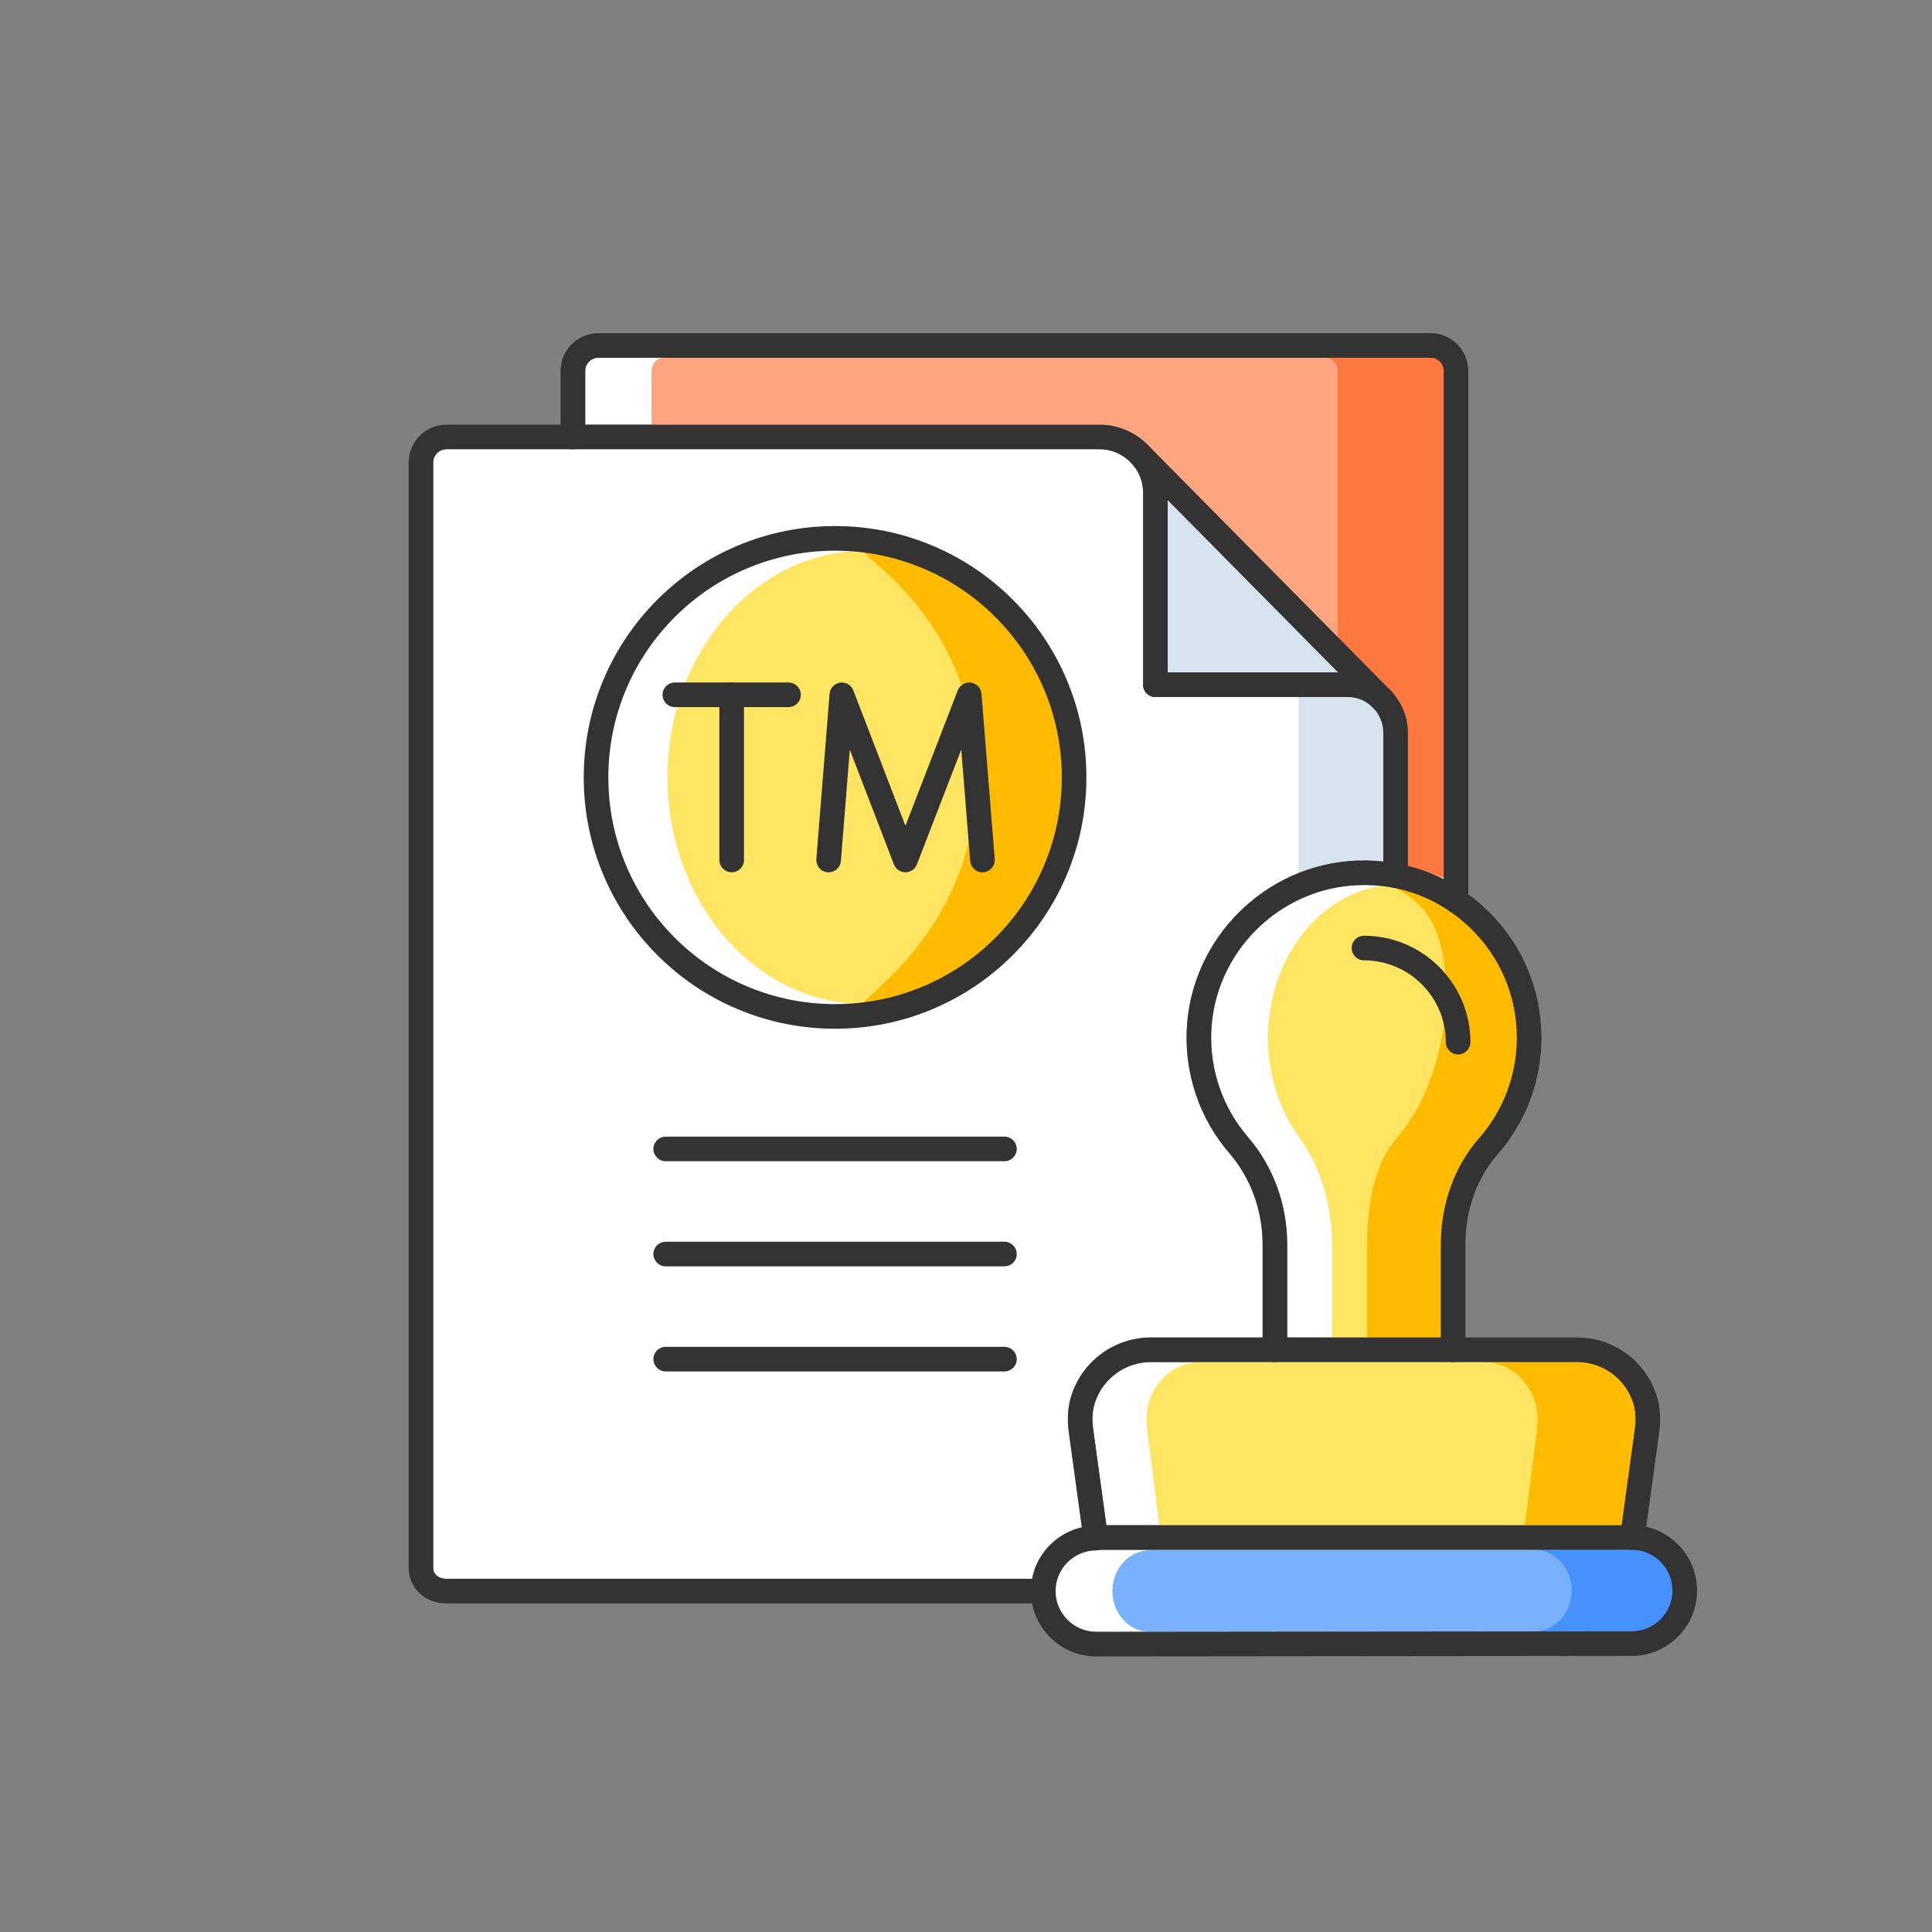 <svg xmlns="http://www.w3.org/2000/svg" viewBox="0 0 4000 4000"><rect x="0" y="0" width="4000" height="4000" fill="#808080" stroke="none"/><path fill="#fff" d="M3380.949 2903.621c5.316 15.936 6.585 34.411 3.783 54.897l-27.371 199.22H2290.657l-27.371-199.232c-2.825-20.462-1.556-38.937 3.76-54.885 16.643-50.011 63.266-83.608 116.043-83.608h881.841C3317.683 2820.013 3364.306 2853.61 3380.949 2903.621zM3140.41 2148.791c0 76.652-27.897 150.597-78.567 208.236-50.79 57.89-78.783 136.026-78.783 220.017v192.012h-318.053v-192.18c0-82.674-28.688-161.564-80.842-222.172-52.346-60.632-79.477-138.409-76.388-218.94 6.633-163.708 140.085-296.896 303.829-303.206 86.469-3.604 169.227 27.981 231.751 88.158C3105.951 1980.952 3140.41 2061.95 3140.41 2148.791z"></path><polygon fill="#fff" points="2417.619 1035.422 2770.4 1392.165 2417.619 1392.165"></polygon><path fill="#fff" d="M1211.62,767.984c0-15.062,12.26-27.31,27.323-27.31H2961.7c15.062,0,27.299,12.248,27.299,27.31    v1052.334c-23.603-11.904-48.448-21.001-74.089-27.504v-275.927c0-30.942-11.69-60.279-33.818-84.552    c-0.546-0.679-0.78-1.51-1.407-2.145l-497.888-503.48c-0.1-0.1-0.236-0.129-0.338-0.227    c-26.696-30.017-64.846-47.27-105.121-47.27H1211.62V767.984z"></path><path fill="#fff" d="M897.039 3245.62V957.482c0-15.062 12.26-27.311 27.323-27.311h1351.975c26.149 0 50.933 11.338 68.558 31.729l1.245 1.317c13.242 15.9 20.522 36.242 20.522 57.255v397.171c0 14.068 11.398 25.479 25.479 25.479h398.033c19.579 0 37.773 7.551 52.532 22.159l.724.733c.022.024.055.03.078.052 13.169 13.857 20.444 31.881 20.444 50.821v267.035c-17.897-1.919-35.972-2.998-54.31-2.287-190.132 7.328-345.088 161.972-352.775 352.128-3.592 93.51 27.922 183.811 88.697 254.212 44.156 51.329 68.486 118.414 68.486 188.899v192.18h-230.96c-74.76 0-140.827 47.605-164.414 118.473-7.782 23.431-9.77 49.665-5.867 77.933l27.037 196.834c-52.12 11.802-92.881 53.686-102.976 106.42H924.362C910.76 3268.716 897.039 3261.58 897.039 3245.62zM3378.267 3377.444l-1108.539 1.114c-46.527 0-84.386-37.847-84.386-84.362 0-46.527 37.859-84.374 84.386-84.374 1.979 0 3.728-.699 5.576-1.125h1102.986c46.527 0 84.362 37.847 84.362 84.374S3424.818 3377.444 3378.267 3377.444z"></path><path fill="#fff" d="M1728.928,1140.143c258.834,0,469.392,210.558,469.392,469.38s-210.558,469.392-469.392,469.392    s-469.392-210.57-469.392-469.392S1470.094,1140.143,1728.928,1140.143z"></path><path fill="#ffe561" d="M3404.407 2903.621c4.897 15.936 6.066 34.411 3.485 54.897l-25.213 199.22h-982.623l-25.213-199.232c-2.603-20.462-1.434-38.937 3.463-54.885 15.331-50.011 58.279-83.608 106.896-83.608h812.331C3346.128 2820.013 3389.076 2853.61 3404.407 2903.621zM3157.857 2148.791c0 76.652-23.478 150.597-66.121 208.236-42.744 57.89-66.303 136.026-66.303 220.017v192.012h-267.67v-192.18c0-82.674-24.143-161.564-68.036-222.172-44.054-60.632-66.887-138.409-64.287-218.94 5.582-163.708 117.894-296.896 255.699-303.206 72.772-3.604 142.42 27.981 195.039 88.158C3128.857 1980.952 3157.857 2061.95 3157.857 2148.791z"></path><polygon fill="#d8e3ed" points="2417.619 1035.422 2770.4 1392.165 2417.619 1392.165"></polygon><path fill="#ffa680" d="M1348.937,767.984c0-15.062,11.289-27.31,25.157-27.31h1586.228    c13.868,0,25.135,12.248,25.135,27.31v1052.334c-21.733-11.904-64.225-21.001-87.834-27.504v-275.927    c0-30.942-10.764-60.279-31.138-84.552c-0.503-0.679,18.899-1.51,18.322-2.145c0,0-497.881-483.992-497.975-484.09    c-24.58-30.017-59.707-47.27-96.79-47.27l-941.104-19.617V767.984z"></path><path fill="#fff" d="M897.039,3245.62V957.482c0-15.062,12.26-27.311,27.323-27.311h1351.975    c26.149,0,50.933,11.338,68.558,31.729l1.245,1.317c13.242,15.9,20.522,36.242,20.522,57.255v397.171    c0,14.068,11.398,25.479,25.479,25.479h398.033c19.579,0,37.773,7.551,52.532,22.159l0.724,0.733    c0.022,0.024,0.055,0.03,0.078,0.052c13.169,13.857,20.444,31.881,20.444,50.821v267.035c-17.897-1.919-35.972-2.998-54.31-2.287    c-190.132,7.328-345.088,161.972-352.775,352.128c-3.592,93.51,27.922,183.811,88.697,254.212    c44.156,51.329,68.486,118.414,68.486,188.899v192.18h-230.96c-74.76,0-140.827,47.605-164.414,118.473    c-7.782,23.431-9.77,49.665-5.867,77.933l27.037,196.834c-52.12,11.802-92.881,53.686-102.976,106.42H924.362    C910.76,3268.716,897.039,3261.58,897.039,3245.62z"></path><path fill="#d8e3ed" d="M2843.508,1466.067c-0.022-0.022-0.055-0.028-0.078-0.052l-0.724-0.733    c-14.758-14.609-32.953-22.159-52.532-22.159h-101.891c0,123.052,0,244.357,0,364.83c37.887-15.245,78.651-24.669,121.359-26.315    c18.338-0.711,36.413,0.368,54.31,2.287v-267.035C2863.952,1497.948,2856.677,1479.924,2843.508,1466.067z"></path><path fill="#7ab1ff" d="M3401.936,3377.444l-1021.16,1.114c-42.86,0-77.734-37.847-77.734-84.362    c0-46.527,34.875-84.374,77.734-84.374c1.823,0,3.434-0.699,5.137-1.125h1016.045c42.86,0,77.712,37.847,77.712,84.374    S3444.818,3377.444,3401.936,3377.444z"></path><path fill="#ffe561" d="M1790.098,1140.143c225.104,0,408.223,210.558,408.223,469.38s-183.119,469.392-408.223,469.392    s-408.223-210.57-408.223-469.392S1564.994,1140.143,1790.098,1140.143z"></path><path fill="#fb0" d="M3407.969 2958.583l-25.256 199.109h-225.592l25.257-199.109c2.452-20.598 1.226-38.989-3.679-54.928-15.203-50.022-58.114-83.615-106.665-83.615h225.591c48.552 0 91.464 33.593 106.667 83.615C3409.196 2919.595 3410.422 2937.985 3407.969 2958.583zM3157.858 2148.905c0 76.505-21.519 150.558-60.522 208.182-39.002 57.869-70.33 135.845-70.33 219.953v191.997h-196.413v-191.997c0-84.108 14.782-167.247 60.522-219.953 118.275-136.289 130.112-385.012 58.128-471.392-42.962-51.554-113.718-67.821-137.478-82.289 28.467-17.656 223.256 57.133 271.45 117.21C3131.406 1980.937 3157.858 2061.856 3157.858 2148.905z"></path><path fill="#ff7840" d="M2995.284,767.89v1052.435c-21.824-12.015-64.245-21.088-87.785-27.463v-275.86    c0-31.14-12.995-66.452-12.995-67.187l-124.812-121.379V767.89c0-14.957-11.279-27.218-25.256-27.218h225.592    C2984.003,740.672,2995.284,752.933,2995.284,767.89z"></path><path fill="#4592ff" d="M3479.571,3293.047c0,46.59-34.821,84.352-77.732,84.352h-225.591    c42.911,0,77.731-37.762,77.731-84.352c0-46.589-34.819-84.352-77.731-84.352h225.591    C3444.75,3208.695,3479.571,3246.458,3479.571,3293.047z"></path><path fill="#fb0" d="M2198.356,1609.446c0,258.94-183.172,469.575-408.273,469.575    c-30.406,0,230.321-143.319,231.722-469.575c1.438-334.779-262.128-469.329-231.722-469.329    C2015.185,1140.116,2198.356,1350.751,2198.356,1609.446z"></path><path fill="#333" d="M2079.572 2404.212h-701.287c-14.08 0-25.479-11.41-25.479-25.479s11.398-25.479 25.479-25.479h701.287c14.08 0 25.479 11.41 25.479 25.479S2093.652 2404.212 2079.572 2404.212zM2079.572 2621.823h-701.287c-14.08 0-25.479-11.41-25.479-25.479s11.398-25.479 25.479-25.479h701.287c14.08 0 25.479 11.41 25.479 25.479S2093.652 2621.823 2079.572 2621.823zM2079.572 2839.434h-701.287c-14.08 0-25.479-11.41-25.479-25.479s11.398-25.479 25.479-25.479h701.287c14.08 0 25.479 11.41 25.479 25.479S2093.652 2839.434 2079.572 2839.434zM3018.883 2183.166c-14.08 0-25.479-11.41-25.479-25.479 0-93.402-75.981-169.395-169.395-169.395-14.08 0-25.479-11.41-25.479-25.479s11.398-25.479 25.479-25.479c121.503 0 220.353 98.85 220.353 220.352C3044.362 2171.755 3032.964 2183.166 3018.883 2183.166z"></path><path fill="#333" d="M2159.863,3319.674H924.362c-44.636,0-78.28-31.836-78.28-74.053V957.482      c0-43.163,35.105-78.268,78.28-78.268h1351.975c40.972,0,79.812,17.78,106.56,48.766l1.557,1.676      c21.695,26.005,33.165,57.914,33.165,90.816v397.171c0,14.068-11.398,25.479-25.479,25.479s-25.479-11.41-25.479-25.479      v-397.171c0-21.013-7.28-41.355-20.522-57.255l-1.245-1.317c-17.625-20.39-42.409-31.729-68.558-31.729H924.362      c-15.062,0-27.323,12.248-27.323,27.311V3245.62c0,15.96,13.721,23.096,27.323,23.096h1235.501      c14.08,0,25.479,11.41,25.479,25.479S2173.943,3319.674,2159.863,3319.674z"></path><path fill="#333" d="M2889.43,1838.521c-14.08,0-25.479-11.41-25.479-25.479v-296.154      c0-19.085-7.352-37.26-20.714-51.161c-14.846-14.942-33.261-22.605-53.064-22.605h-398.033c-14.08,0-25.479-11.41-25.479-25.479      s11.398-25.479,25.479-25.479h398.033c33.596,0,64.942,13.086,88.241,36.853c24.09,24.856,36.494,55.567,36.494,87.87v296.154      C2914.909,1827.11,2903.511,1838.521,2889.43,1838.521z"></path><path fill="#333" d="M3014.477 1890.376c-14.08 0-25.479-11.41-25.479-25.479V767.984c0-15.062-12.236-27.31-27.299-27.31H1238.942c-15.062 0-27.323 12.248-27.323 27.31v136.709c0 14.068-11.398 25.479-25.479 25.479s-25.479-11.41-25.479-25.479V767.984c0-43.163 35.105-78.268 78.28-78.268H2961.7c43.151 0 78.256 35.105 78.256 78.268v1096.913C3039.956 1878.966 3028.557 1890.376 3014.477 1890.376zM1632.497 1464.003h-235.295c-14.08 0-25.479-11.41-25.479-25.479 0-14.068 11.398-25.479 25.479-25.479h235.295c14.08 0 25.479 11.41 25.479 25.479C1657.976 1452.593 1646.578 1464.003 1632.497 1464.003z"></path><path fill="#333" d="M1514.85 1806.014c-14.08 0-25.479-11.41-25.479-25.479v-342.011c0-14.068 11.398-25.479 25.479-25.479s25.479 11.41 25.479 25.479v342.011C1540.328 1794.603 1528.93 1806.014 1514.85 1806.014zM1715.614 1806.014c-.671 0-1.365-.024-2.059-.084-14.032-1.114-24.497-13.398-23.372-27.43l27.37-342.011c.958-11.853 9.986-21.48 21.767-23.18 11.566-1.676 23.132 4.945 27.418 16.068l107.877 280.326 108.285-280.361c4.31-11.087 15.876-17.696 27.442-16.032 11.758 1.712 20.785 11.327 21.743 23.18l27.395 342.011c1.125 14.032-9.339 26.305-23.371 27.43-14.2 1.257-26.293-9.339-27.442-23.359l-18.462-230.673-91.858 237.821c-3.807 9.818-13.242 16.295-23.778 16.295 0 0 0 0-.024 0-10.536-.012-19.971-6.501-23.755-16.331l-91.378-237.438-18.415 230.326C1739.92 1795.908 1728.761 1806.014 1715.614 1806.014z"></path><path fill="#333" d="M1728.923,2129.876c-70.235,0-138.383-13.762-202.55-40.903       c-61.966-26.209-117.611-63.725-165.391-111.504c-47.779-47.78-85.295-103.425-111.504-165.391       c-27.141-64.167-40.902-132.315-40.902-202.55s13.761-138.383,40.902-202.551c26.209-61.966,63.725-117.611,111.504-165.391       c47.78-47.779,103.425-85.295,165.391-111.504c64.167-27.141,132.315-40.902,202.55-40.902s138.383,13.761,202.551,40.902       c61.966,26.209,117.611,63.725,165.391,111.504c47.779,47.78,85.295,103.425,111.504,165.391       c27.141,64.167,40.902,132.315,40.902,202.551s-13.762,138.383-40.902,202.55c-26.209,61.966-63.725,117.611-111.504,165.391       c-47.78,47.779-103.425,85.295-165.391,111.504C1867.307,2116.114,1799.159,2129.876,1728.923,2129.876z M1728.923,1140.139       c-63.378,0-124.847,12.407-182.699,36.876c-55.891,23.64-106.093,57.488-149.208,100.605       c-43.116,43.116-76.964,93.317-100.605,149.208c-24.469,57.852-36.876,119.321-36.876,182.7       c0,63.378,12.407,124.847,36.876,182.699c23.64,55.891,57.488,106.093,100.605,149.209       c43.116,43.116,93.317,76.964,149.208,100.605c57.852,24.47,119.321,36.876,182.699,36.876       c63.378,0,124.847-12.406,182.7-36.876c55.891-23.641,106.092-57.488,149.209-100.605       c43.116-43.116,76.964-93.317,100.604-149.209c24.47-57.852,36.876-119.321,36.876-182.699       c0-63.378-12.406-124.847-36.876-182.7c-23.64-55.891-57.488-106.093-100.604-149.208       c-43.117-43.116-93.317-76.964-149.209-100.605C1853.771,1152.546,1792.302,1140.139,1728.923,1140.139z"></path><g><path fill="#333" d="M2861.557,1473.581c-6.561,0-13.122-2.526-18.127-7.567l-497.888-503.48      c-9.89-9.997-9.794-26.137,0.216-36.027c9.985-9.89,26.101-9.806,36.039,0.203l497.888,503.48      c9.89,9.998,9.794,26.137-0.216,36.027C2874.512,1471.127,2868.022,1473.581,2861.557,1473.581z"></path></g><g><path fill="#333" d="M3008.538,2819.953c-14.08,0-25.479-11.41-25.479-25.479v-217.431      c0-83.991,27.993-162.127,78.783-220.017c50.67-57.638,78.567-131.584,78.567-208.236c0-86.841-34.459-167.838-97.054-228.075      c-62.523-60.177-145.281-91.762-231.751-88.158c-163.744,6.31-297.196,139.498-303.829,303.206      c-3.089,80.531,24.042,158.308,76.388,218.94c52.155,60.608,80.842,139.498,80.842,222.172v217.599      c0,14.068-11.398,25.479-25.479,25.479c-14.081,0-25.479-11.41-25.479-25.479v-217.599c0-70.485-24.329-137.571-68.486-188.899      c-60.775-70.402-92.289-160.702-88.697-254.212c7.687-190.156,162.643-344.801,352.775-352.128      c100.742-3.903,196.454,32.495,269.059,102.37c72.653,69.935,112.667,163.971,112.667,264.784      c0,89.044-32.399,174.939-91.235,241.868c-42.624,48.575-66.115,114.774-66.115,186.385v217.431      C3034.017,2808.543,3022.619,2819.953,3008.538,2819.953z"></path><path fill="#333" d="M3379.578,3208.7H2268.426c-12.732,0-23.51-9.399-25.242-22.012l-30.388-221.234      c-3.885-28.288-1.902-54.504,5.894-77.921c23.592-70.868,89.657-118.483,164.395-118.483h881.836      c74.737,0,140.803,47.615,164.396,118.484c7.795,23.416,9.778,49.632,5.893,77.92l-30.389,221.234      C3403.087,3199.302,3392.31,3208.7,3379.578,3208.7z M2290.645,3157.741h1066.715l27.365-199.222      c2.813-20.48,1.549-38.948-3.759-54.889c-16.65-50.016-63.285-83.621-116.045-83.621h-881.836      c-52.76,0-99.396,33.604-116.045,83.62c-5.307,15.942-6.572,34.41-3.759,54.89L2290.645,3157.741z"></path><path fill="#333" d="M2269.752,3429.514c-74.664,0-135.368-60.703-135.368-135.32      c0-74.628,60.704-135.332,135.344-135.332c14.08,0,25.479,11.41,25.479,25.479s-11.398,25.479-25.479,25.479      c-46.527,0-84.386,37.847-84.386,84.374c0,46.515,37.859,84.362,84.386,84.362l1108.539-1.114      c46.551,0,84.386-37.847,84.386-84.374s-37.835-84.374-84.362-84.374c-14.08,0-25.479-11.41-25.479-25.479      c0-14.069,11.398-25.479,25.479-25.479c74.616,0,135.32,60.703,135.32,135.332s-60.703,135.332-135.32,135.332      L2269.752,3429.514z"></path></g></svg>